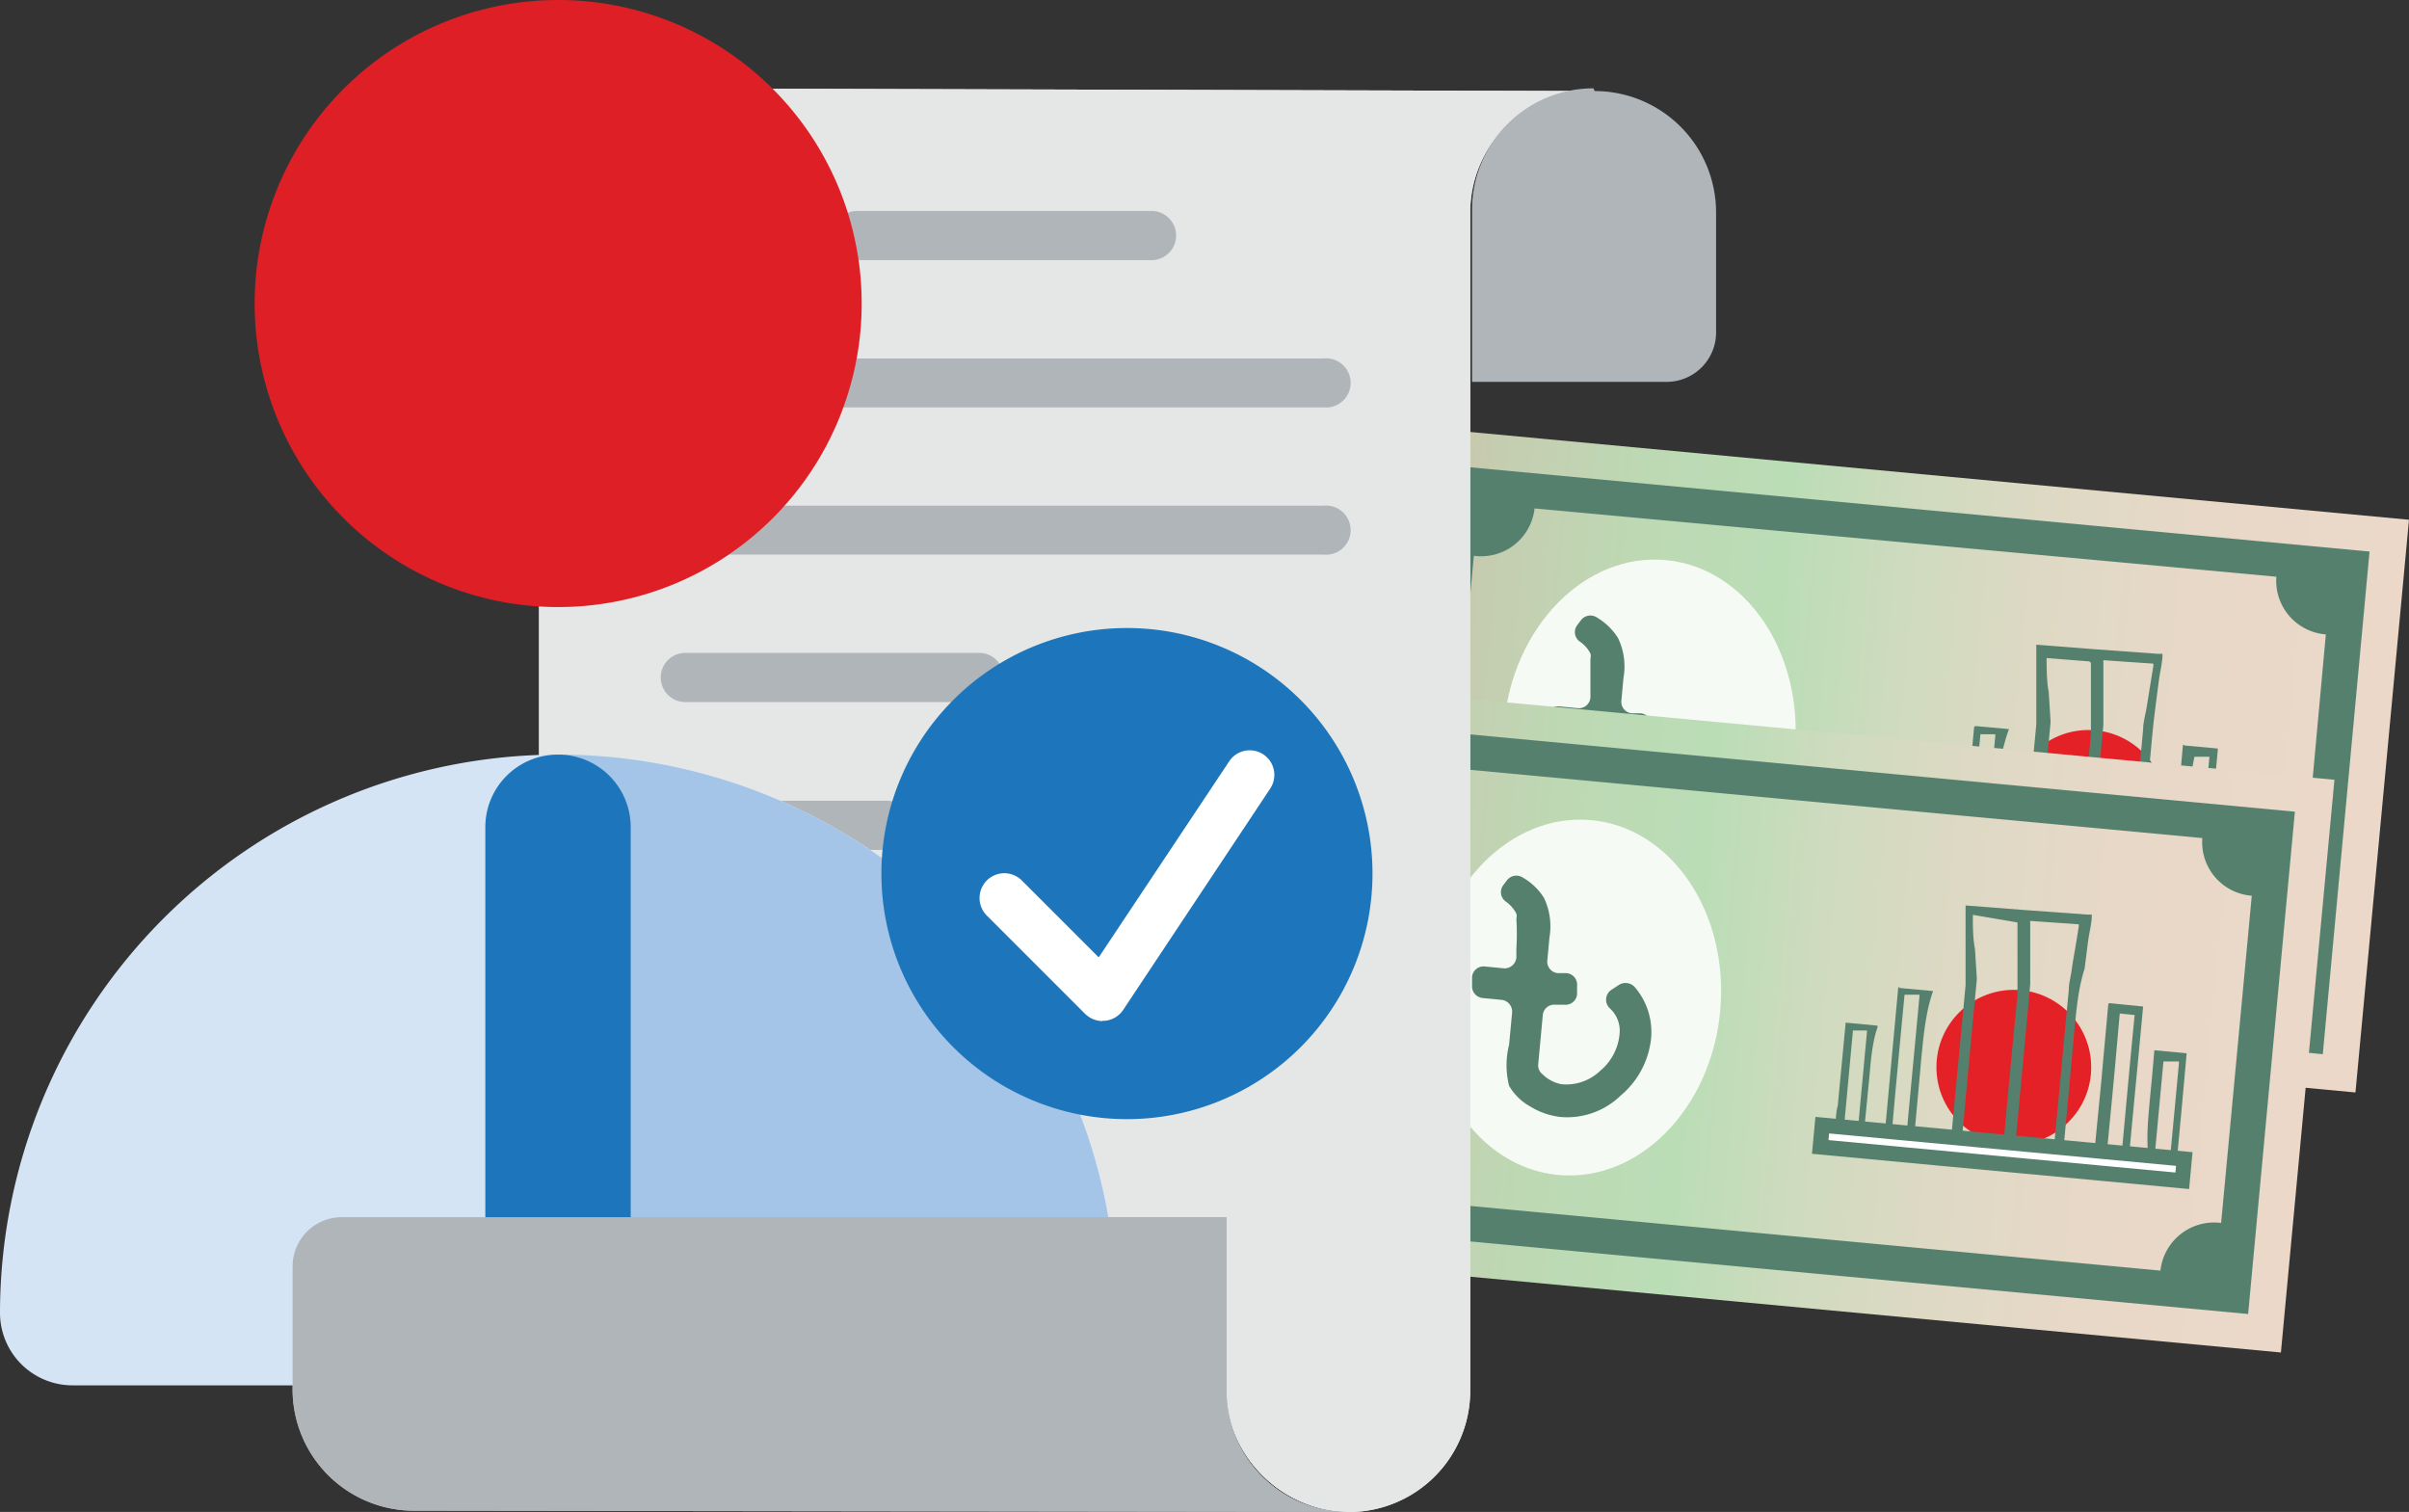 <svg xmlns="http://www.w3.org/2000/svg" xmlns:xlink="http://www.w3.org/1999/xlink" viewBox="0 0 79.37 49.81"><rect x="0" y="0" width="79.37" height="49.81" fill="#333333" stroke="none"/><defs><style>.cls-1{fill:url(#linear-gradient);}.cls-2{fill:#56806e;}.cls-3{fill:#f6faf5;}.cls-4{fill:#e42127;}.cls-13,.cls-5{fill:#fff;}.cls-5{stroke:#56806e;stroke-miterlimit:10;stroke-width:0.5px;}.cls-6{fill:url(#linear-gradient-2);}.cls-7{fill:#e5e6e6;}.cls-8{fill:#b0b5ba;}.cls-9{fill:#d5e4f5;}.cls-10{fill:#a4c5e7;}.cls-11{fill:#1d76bb;}.cls-12{fill:#de1f26;}</style><linearGradient id="linear-gradient" x1="24.68" y1="-174.8" x2="57.65" y2="-174.8" gradientTransform="translate(-112.72 -16.14) rotate(90)" gradientUnits="userSpaceOnUse"><stop offset="0" stop-color="#cdc1ab"/><stop offset="0.09" stop-color="#c5cdb0"/><stop offset="0.24" stop-color="#bdd9b4"/><stop offset="0.38" stop-color="#baddb6"/><stop offset="0.5" stop-color="#cedbbe"/><stop offset="0.64" stop-color="#ded9c4"/><stop offset="0.8" stop-color="#e8d8c8"/><stop offset="1" stop-color="#ebd8c9"/></linearGradient><linearGradient id="linear-gradient-2" x1="23.03" y1="-166.05" x2="56" y2="-166.05" gradientTransform="translate(-106.42 -5.92) rotate(90)" xlink:href="#linear-gradient"/></defs><title>Asset 28</title><g id="Layer_2" data-name="Layer 2"><g id="Layer_1-2" data-name="Layer 1"><rect class="cls-1" x="52.61" y="8.54" width="18.95" height="32.96" transform="translate(31.39 84.51) rotate(-84.66)"/><path class="cls-2" d="M47.64,15.32,46.09,31.88l30.44,2.85,1.54-16.56Zm28,16.41a1.76,1.76,0,0,0-1.95,1.56L49.18,31a1.77,1.77,0,0,0-1.62-1.9l1-10.79a1.77,1.77,0,0,0,2-1.56L75,19a1.77,1.77,0,0,0,1.63,1.9Z"/><ellipse class="cls-3" cx="54.34" cy="24.3" rx="5.87" ry="4.81" transform="translate(25.09 76.14) rotate(-84.66)"/><path class="cls-2" d="M53.89,28.23a2.53,2.53,0,0,1-1-.33,1.94,1.94,0,0,1-.72-.7,3,3,0,0,1,0-1.35l.09-1.06a.38.38,0,0,0-.34-.42l-.62-.06a.38.38,0,0,1-.35-.42l0-.27a.39.39,0,0,1,.42-.35l.61.06a.38.38,0,0,0,.42-.35l0-.28c0-.33,0-.66,0-1a.33.33,0,0,0,0-.17,1.06,1.06,0,0,0-.36-.4.38.38,0,0,1-.07-.54l.12-.16a.39.39,0,0,1,.52-.09,2.08,2.08,0,0,1,.7.68,2.16,2.16,0,0,1,.18,1.31l-.07.75a.38.38,0,0,0,.35.42l.28,0a.38.38,0,0,1,.35.42l0,.28a.39.39,0,0,1-.42.35l-.29,0a.39.39,0,0,0-.42.35l-.15,1.61a.4.4,0,0,0,.12.33,1.35,1.35,0,0,0,.64.33,1.63,1.63,0,0,0,1.28-.44,1.79,1.79,0,0,0,.64-1.2,1,1,0,0,0-.32-.86.39.39,0,0,1,.05-.61l.26-.16a.39.39,0,0,1,.52.09,2.23,2.23,0,0,1,.53,1.66,2.87,2.87,0,0,1-1,1.89A2.49,2.49,0,0,1,53.89,28.23Z"/><circle class="cls-4" cx="68.81" cy="26.6" r="2.55"/><path class="cls-2" d="M70.8,25.41c-.12,1.34-.24,2.63-.36,3.92,0,0,0,.05,0,0l-.32,0s0,0,0,0v0c.16-1.77.33-3.54.49-5.3,0-.23.07-.46.11-.69s.07-.45.11-.68l.12-.74c0-.06,0-.06-.05-.06l-1.6-.11s0,0,0,0c0,.47,0,.93,0,1.4,0,.23,0,.46,0,.69v.05c-.17,1.76-.33,3.53-.49,5.3,0,0,0,0-.06,0l-.34,0s0,0,0,0v0l.48-5c0-.24,0-.48,0-.72s0-.46,0-.7,0-.62,0-.93c0,0,0,0-.05-.05l-1.41-.11s0,0,0,0c0,.37,0,.75.07,1.13l.06.93v.07c-.17,1.76-.33,3.51-.49,5.26,0,0,0,.06-.06.05l-.31,0s0,0,0,0L66.7,28l.39-4.13c0-.2,0-.4,0-.6l0-.79c0-.29,0-.58,0-.86,0-.13,0-.25,0-.38s0,0,0,0l1.94.15,2.07.15.15,0s0,0,0,0c0,.27-.07.53-.11.8s-.08.64-.13,1C70.92,24,70.87,24.75,70.8,25.41Z"/><path class="cls-2" d="M65.75,26.42c-.07.81-.15,1.62-.23,2.44,0,0,0,0,0,0l-.21,0s0,0,0,0v0c.14-1.54.29-3.08.43-4.62,0,0,0-.05,0-.05l-.49,0s0,0,0,0c-.14,1.48-.28,2.95-.41,4.43l0,.22s0,0,0,0l-.25,0s0,0,0,0v0l.45-4.87s0-.05.06-.05l1.09.1s0,0,0,0C65.9,24.79,65.83,25.6,65.75,26.42Z"/><path class="cls-2" d="M71.7,27c.07-.81.15-1.63.22-2.44,0,0,0-.05.06,0l1.09.1s0,0,0,.05c-.15,1.63-.31,3.26-.46,4.89,0,0,0,0,0,0a2.13,2.13,0,0,0-.25,0,0,0,0,0,1,0,0,0,0,0,0,0,0,0c.14-1.54.28-3.08.43-4.61,0-.05,0-.06,0-.06l-.49,0s0,0,0,0L72,26.5c-.1,1-.19,1.95-.28,2.93,0,.05,0,.06-.06.05l-.2,0s0,0,0,0v-.05Z"/><path class="cls-2" d="M64,26.92c-.05.58-.1,1.16-.16,1.74,0,0,0,.05,0,0l-.21,0s0,0,0,0v0l.3-3.22s0,0,0,0l-.45,0s0,0,0,0l-.3,3.23s0,.05,0,0l-.22,0s0,0,0,0c0-.26,0-.51.07-.76.09-.91.17-1.82.26-2.73,0,0,0-.05,0,0l1.05.1s0,0,0,0C64.15,25.76,64.1,26.34,64,26.92Z"/><path class="cls-2" d="M73.28,27.78c0-.58.11-1.16.16-1.74,0,0,0-.05,0,0l1.05.1s0,0,0,0c-.11,1.16-.21,2.33-.32,3.49,0,0,0,0-.05,0l-.24,0s0,0,0,0v0l.3-3.22s0-.05,0-.06l-.46,0s0,0,0,0l-.3,3.23s0,.06-.06.05l-.19,0s0,0,0-.05C73.17,28.94,73.23,28.36,73.28,27.78Z"/><rect class="cls-5" x="62.44" y="29.06" width="11.98" height="0.72" transform="translate(3.03 -6.24) rotate(5.34)"/><rect class="cls-6" x="50.15" y="17.11" width="18.95" height="32.96" transform="translate(20.63 89.83) rotate(-84.66)"/><path class="cls-2" d="M45.18,23.89,43.63,40.45l30.44,2.84,1.54-16.55Zm28,16.4a1.78,1.78,0,0,0-2,1.57L46.73,39.57a1.79,1.79,0,0,0-1.63-1.9l1-10.78a1.78,1.78,0,0,0,2-1.56l24.46,2.28a1.77,1.77,0,0,0,1.63,1.9Z"/><ellipse class="cls-3" cx="51.88" cy="32.87" rx="5.87" ry="4.81" transform="translate(14.33 81.46) rotate(-84.66)"/><path class="cls-2" d="M51.43,36.8a2.4,2.4,0,0,1-1-.34,1.82,1.82,0,0,1-.71-.69,2.77,2.77,0,0,1,0-1.35l.1-1.06a.39.39,0,0,0-.35-.42l-.62-.06a.39.39,0,0,1-.35-.42l0-.27a.38.38,0,0,1,.42-.35l.61.06a.39.39,0,0,0,.43-.35l0-.28a8.28,8.28,0,0,0,0-1,.33.33,0,0,0,0-.17,1.12,1.12,0,0,0-.35-.4.38.38,0,0,1-.08-.54l.12-.16a.39.39,0,0,1,.52-.09,2,2,0,0,1,.7.67,2.19,2.19,0,0,1,.18,1.31l-.07.75a.38.38,0,0,0,.35.42l.28,0a.38.38,0,0,1,.35.42l0,.28a.38.38,0,0,1-.42.34l-.29,0a.38.38,0,0,0-.42.35l-.15,1.61a.36.36,0,0,0,.13.32,1.22,1.22,0,0,0,.64.34,1.62,1.62,0,0,0,1.27-.44,1.79,1.79,0,0,0,.64-1.21,1,1,0,0,0-.32-.85.39.39,0,0,1,.05-.61l.26-.17a.41.41,0,0,1,.52.09,2.27,2.27,0,0,1,.53,1.67,2.83,2.83,0,0,1-1,1.89A2.53,2.53,0,0,1,51.43,36.8Z"/><circle class="cls-4" cx="66.35" cy="35.16" r="2.55"/><path class="cls-2" d="M68.34,34c-.12,1.34-.24,2.63-.36,3.92,0,0,0,0,0,0l-.32,0s0,0,0,0v0c.17-1.76.33-3.53.5-5.29,0-.24.07-.47.1-.7s.07-.44.11-.67l.12-.74c0-.06,0-.06,0-.07l-1.6-.11s0,0,0,0c0,.47,0,.93,0,1.39,0,.24,0,.47,0,.7v0c-.16,1.77-.33,3.54-.49,5.3,0,0,0,.05-.06.05l-.34,0s0,0,0,0a0,0,0,0,0,0,0c.15-1.68.31-3.36.47-5,0-.23,0-.47,0-.71s0-.47,0-.7,0-.62,0-.93c0,0,0-.05,0-.05L65,30.14s0,0,0,0c0,.38,0,.76.07,1.13l.06.94v.07c-.17,1.76-.33,3.51-.49,5.26,0,0,0,0-.06,0l-.3,0s0,0,0,0l.09-.95.39-4.13c0-.2,0-.4,0-.61l0-.79c0-.28,0-.57,0-.86,0-.12,0-.25,0-.37s0,0,0,0l1.94.15,2.07.15h.15s0,0,0,0c0,.27-.07.53-.11.79s-.08.65-.13,1C68.46,32.61,68.41,33.32,68.34,34Z"/><path class="cls-2" d="M63.29,35c-.07.82-.15,1.63-.22,2.44,0,0,0,0-.06,0l-.2,0s0,0,0,0v0c.14-1.54.29-3.07.43-4.61,0,0,0-.05,0-.06l-.49,0s0,0,0,0c-.14,1.47-.28,2.95-.41,4.42a1.79,1.79,0,0,0,0,.23s0,0,0,0l-.25,0s0,0,0,0h0l.45-4.87s0-.06.06,0l1.09.1s.05,0,0,0C63.44,33.35,63.37,34.17,63.29,35Z"/><path class="cls-2" d="M69.24,35.54c.07-.82.15-1.63.22-2.44,0,0,0-.05.06-.05l1.09.11s0,0,0,0c-.15,1.63-.31,3.26-.46,4.89,0,0,0,0,0,0l-.25,0a0,0,0,0,1,0,0,.06.06,0,0,0,0,0c.14-1.53.28-3.07.43-4.61,0,0,0,0,0,0l-.49-.05s0,0,0,0l-.15,1.69c-.09,1-.19,2-.28,2.94,0,0,0,0-.05,0L69,38s0,0,0,0v0Z"/><path class="cls-2" d="M61.59,35.49c-.06.58-.11,1.16-.17,1.74,0,0,0,0,0,0l-.21,0s0,0,0,0v0l.3-3.22s0,0,0-.06l-.46,0s0,0,0,0l-.3,3.23s0,.06-.05,0l-.22,0s0,0,0,0c0-.26,0-.51.07-.76.09-.91.17-1.82.26-2.73,0,0,0,0,0,0l1.05.1s0,0,0,.05C61.69,34.32,61.64,34.91,61.59,35.49Z"/><path class="cls-2" d="M70.82,36.35c.06-.58.11-1.16.16-1.75,0,0,0,0,0,0l1.06.1s0,0,0,.05c-.1,1.16-.21,2.32-.32,3.49,0,0,0,0,0,0l-.23,0s0,0,0,0v0l.3-3.21s0,0,0-.06l-.46,0s0,0-.05,0l-.3,3.23s0,0,0,0l-.19,0s0,0,0,0C70.71,37.51,70.77,36.93,70.82,36.35Z"/><rect class="cls-5" x="59.98" y="37.62" width="11.98" height="0.72" transform="translate(3.82 -5.97) rotate(5.34)"/><path id="SVGCleanerId_0" data-name="SVGCleanerId 0" class="cls-7" d="M21,2.91a3.24,3.24,0,0,0-3.24,3.24v34H40.37v5.49A4.16,4.16,0,0,0,44,49.79a4,4,0,0,0,4.44-4V7a4,4,0,0,1,4-4Z"/><path id="SVGCleanerId_0-2" data-name="SVGCleanerId 0" class="cls-7" d="M21,2.91a3.24,3.24,0,0,0-3.24,3.24v34H40.37v5.49A4.16,4.16,0,0,0,44,49.79a4,4,0,0,0,4.44-4V7a4,4,0,0,1,4-4Z"/><path class="cls-8" d="M52.5,2.91h0a4,4,0,0,0-4,4v5.67h6.46A1.63,1.63,0,0,0,56.54,11V7a4,4,0,0,0-4-4"/><path class="cls-8" d="M44.41,49.81h0a4,4,0,0,1-4-4.05V40.1H11.27a1.62,1.62,0,0,0-1.63,1.62v4a4,4,0,0,0,4,4.05Z"/><path class="cls-8" d="M37.94,8.57h-9.7a.81.81,0,1,1,0-1.62h9.7a.81.81,0,1,1,0,1.62"/><path class="cls-8" d="M43.6,13.42h-21a.81.81,0,1,1,0-1.61h21a.81.81,0,1,1,0,1.61"/><path class="cls-8" d="M43.6,18.27h-21a.81.81,0,1,1,0-1.61h21a.81.81,0,1,1,0,1.61"/><path class="cls-8" d="M32.26,23.13H22.58a.81.81,0,0,1,0-1.62h9.68a.81.81,0,0,1,0,1.62"/><path class="cls-8" d="M29.21,28H22.58a.81.81,0,0,1,0-1.62h6.63a.81.81,0,1,1,0,1.62"/><path class="cls-8" d="M29.72,32.83H22.58a.81.81,0,1,1,0-1.62h7.14a.81.81,0,1,1,0,1.62"/><path class="cls-9" d="M18.39,24.86A18.41,18.41,0,0,0,0,43.25a2.39,2.39,0,0,0,2.4,2.39h32a2.39,2.39,0,0,0,2.4-2.39A18.41,18.41,0,0,0,18.39,24.86Z"/><path class="cls-10" d="M18.39,24.86V45.64h16a2.39,2.39,0,0,0,2.4-2.39A18.41,18.41,0,0,0,18.39,24.86Z"/><path class="cls-11" d="M18.39,24.86a2.39,2.39,0,0,0-2.4,2.4V46.44a2.4,2.4,0,1,0,4.79,0V27.26A2.39,2.39,0,0,0,18.39,24.86Z"/><path class="cls-8" d="M44.41,49.81h0a4,4,0,0,1-4-4.05V40.1H11.27a1.62,1.62,0,0,0-1.63,1.62v4a4,4,0,0,0,4,4.05Z"/><path class="cls-12" d="M18.39,0a10,10,0,1,0,10,10A10,10,0,0,0,18.39,0Z"/><path class="cls-11" d="M45.22,28.78a8.09,8.09,0,1,0-8.09,8.09,8.09,8.09,0,0,0,8.09-8.09"/><path class="cls-13" d="M36.32,33.64a.84.84,0,0,1-.57-.24l-3.23-3.23A.81.81,0,0,1,33.66,29l2.54,2.54,4.3-6.46a.81.81,0,0,1,1.35.9L37,33.28a.82.82,0,0,1-.6.35h-.08"/></g></g></svg>